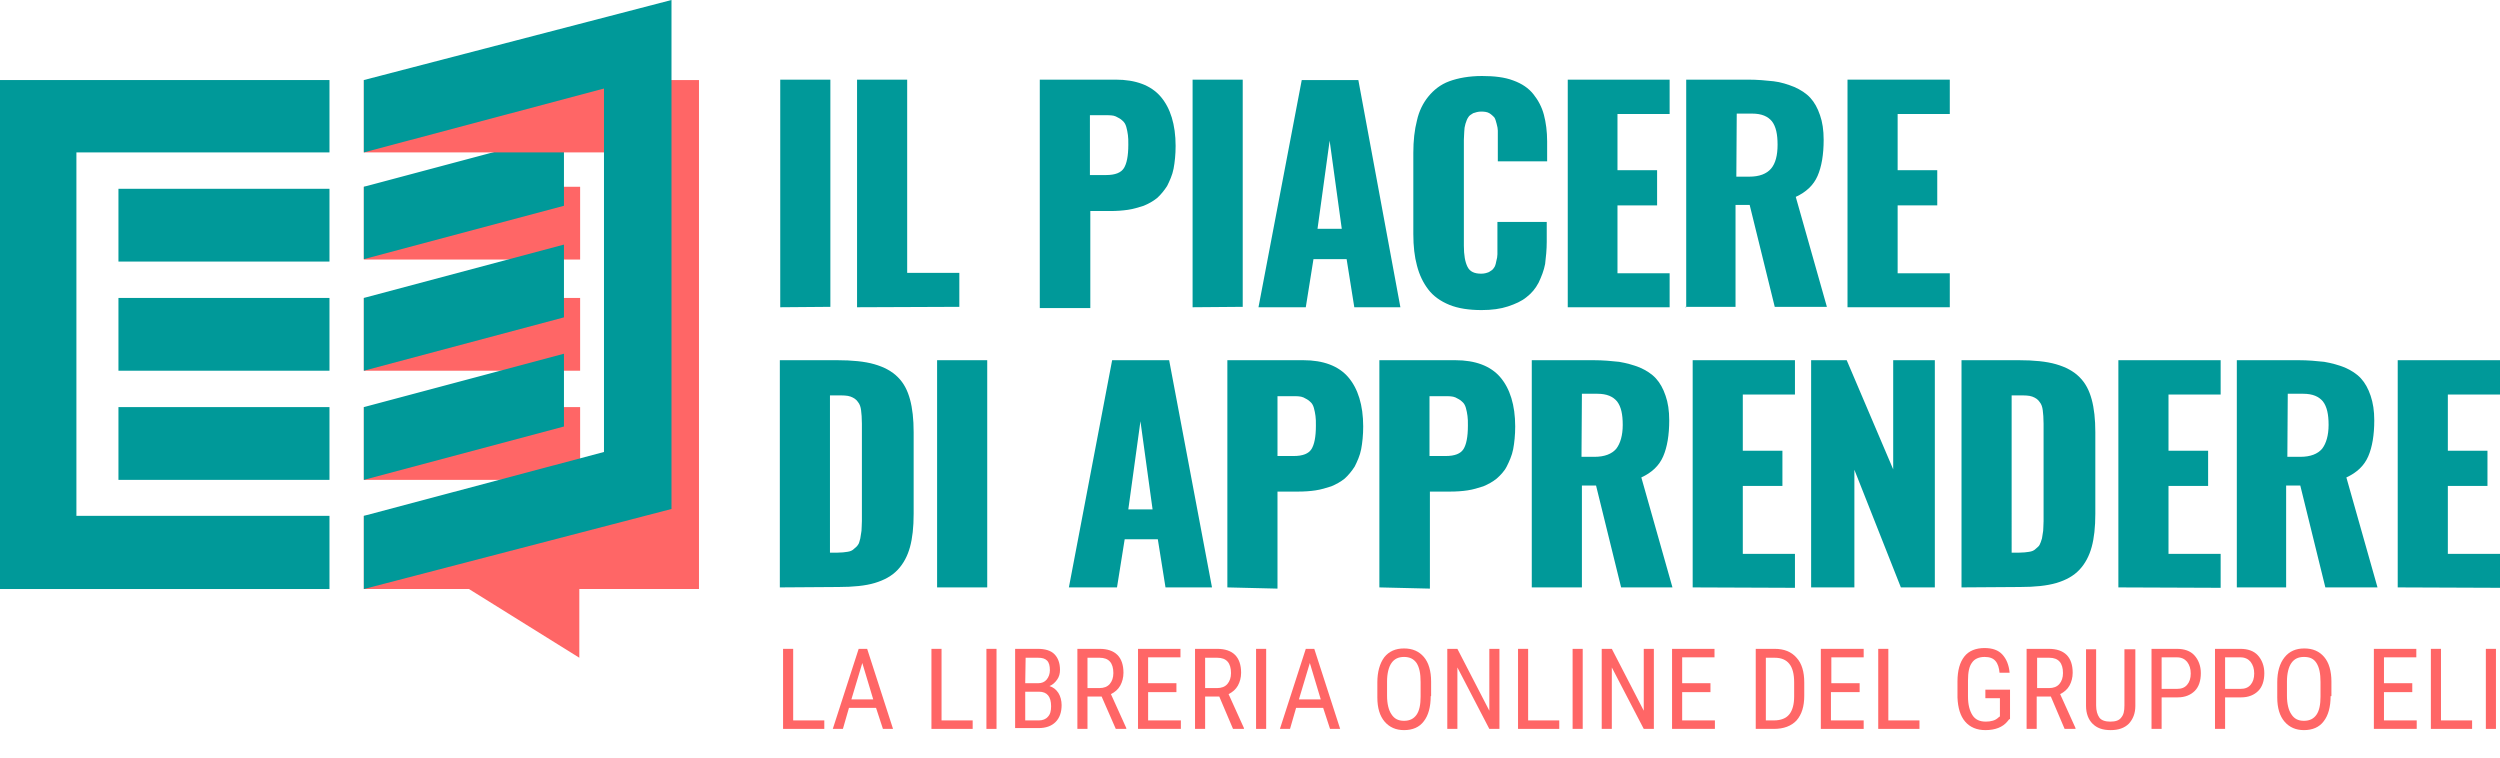 <?xml version="1.0" encoding="utf-8"?>
<!-- Generator: Adobe Illustrator 24.1.0, SVG Export Plug-In . SVG Version: 6.00 Build 0)  -->
<svg version="1.1" id="Livello_1" xmlns="http://www.w3.org/2000/svg" xmlns:xlink="http://www.w3.org/1999/xlink" x="0px" y="0px"
	 viewBox="0 0 618.4 187.4" style="enable-background:new 0 0 618.4 187.4;" xml:space="preserve">
<style type="text/css">
	.st0{fill:#009999;}
	.st1{fill:#FF6666;}
</style>
<g>
	<path class="st0" d="M193,76V19.7h12.4v56.2L193,76L193,76z"/>
	<path class="st0" d="M212,76V19.7h12.4v47.8h12.9v8.4L212,76L212,76z"/>
	<path class="st0" d="M257.2,76V19.7H276c4.9,0,8.7,1.4,11.1,4.2s3.7,6.9,3.7,12.2c0,2.1-0.2,4-0.5,5.6s-1,3.1-1.6,4.3
		c-0.7,1.1-1.6,2.2-2.5,3c-1,0.8-2.1,1.4-3.3,1.9c-1.3,0.4-2.5,0.8-3.9,1s-2.8,0.3-4.4,0.3h-4.9v24h-12.5L257.2,76L257.2,76z
		 M269.6,43.3h4c2.3,0,3.7-0.6,4.4-1.7c0.7-1.1,1.1-3,1.1-5.8c0-1,0-1.8-0.1-2.4c-0.1-0.7-0.2-1.3-0.4-2s-0.5-1.2-1-1.6
		c-0.4-0.4-1-0.7-1.6-1s-1.6-0.3-2.5-0.3h-3.9V43.3z"/>
	<path class="st0" d="M295,76V19.7h12.4v56.2L295,76L295,76z"/>
	<path class="st0" d="M311.3,76L322,19.8h14L346.4,76H335l-1.9-11.9h-8.2L323,76H311.3z M325.9,56.6h6l-3-21.8L325.9,56.6z"/>
	<path class="st0" d="M366.5,76.7c-3.1,0-5.8-0.4-8-1.3s-4-2.2-5.2-3.8c-1.3-1.7-2.2-3.6-2.8-5.9c-0.6-2.2-0.9-4.8-0.9-7.8V37.8
		c0-3,0.3-5.7,0.9-8c0.5-2.3,1.5-4.3,2.8-5.9s3-3,5.2-3.8s4.9-1.3,8.1-1.3c3,0,5.6,0.3,7.7,1.1c2.2,0.8,3.8,1.9,5,3.4
		s2.1,3.2,2.6,5.1s0.8,4.1,0.8,6.6v4.9h-12.2v-5.6c0-0.9,0-1.6,0-2s-0.1-1-0.3-1.7c-0.2-0.7-0.3-1.2-0.6-1.6c-0.3-0.3-0.7-0.7-1.2-1
		s-1.2-0.4-2-0.4s-1.4,0.2-2,0.4c-0.5,0.3-1,0.6-1.2,1c-0.3,0.4-0.5,1-0.7,1.6c-0.2,0.7-0.3,1.3-0.3,1.9c0,0.6-0.1,1.3-0.1,2.1v26.2
		c0,2.3,0.3,4,0.9,5.2s1.7,1.7,3.4,1.7c0.8,0,1.4-0.2,1.9-0.4c0.5-0.3,1-0.6,1.2-1c0.3-0.3,0.5-1,0.6-1.6c0.2-0.7,0.3-1.3,0.3-1.8
		s0-1.2,0-2.1v-5.9h12.2v4.9c0,2-0.2,3.8-0.4,5.5c-0.3,1.6-0.9,3.1-1.6,4.6c-0.8,1.5-1.7,2.6-3,3.6c-1.2,1-2.8,1.7-4.6,2.3
		C371.2,76.4,369,76.7,366.5,76.7z"/>
	<path class="st0" d="M387.8,76V19.7H413v8.5h-12.9v13.9h9.8v8.7h-9.8v16.8H413V76H387.8z"/>
	<path class="st0" d="M417.1,76V19.7h15.3c2.3,0,4.5,0.2,6.3,0.4s3.6,0.8,5.1,1.4c1.6,0.7,3,1.6,4,2.7s1.8,2.5,2.4,4.3
		c0.6,1.7,0.9,3.7,0.9,6.1c0,3.6-0.5,6.6-1.5,8.9c-1,2.3-2.8,4-5.4,5.2l7.7,27.2H439l-6.2-25.2h-3.5v25.2h-12.4V76H417.1z
		 M429.5,43.7h3.2c2.5,0,4.3-0.7,5.4-2s1.6-3.3,1.6-5.9c0-2.6-0.4-4.5-1.4-5.8c-1-1.2-2.5-1.9-4.9-1.9h-3.8L429.5,43.7L429.5,43.7z"
		/>
	<path class="st0" d="M457,76V19.7h25.3v8.5h-12.9v13.9h9.8v8.7h-9.8v16.8h12.9V76H457z"/>
</g>
<g>
	<path class="st0" d="M192.9,145.3V89.1h14.2c3.6,0,6.8,0.3,9.2,1s4.3,1.7,5.8,3.2s2.4,3.3,3,5.5s0.9,4.9,0.9,8.1v20.2
		c0,3.3-0.3,6-0.9,8.2c-0.6,2.2-1.6,4.1-3,5.6c-1.5,1.6-3.4,2.6-5.7,3.3s-5.4,1-9,1L192.9,145.3L192.9,145.3z M205.3,136.7h1.9
		c1,0,1.7-0.1,2.4-0.2s1.2-0.3,1.6-0.7s0.8-0.6,1-1c0.3-0.3,0.4-0.9,0.6-1.6c0.1-0.7,0.2-1.3,0.3-1.9c0-0.6,0.1-1.4,0.1-2.4v-24.1
		c0-1.4-0.1-2.5-0.2-3.3c-0.1-0.8-0.3-1.5-0.8-2.1c-0.4-0.6-1-1-1.8-1.3s-1.9-0.3-3.3-0.3h-1.8V136.7L205.3,136.7z"/>
	<path class="st0" d="M231.8,145.3V89.1h12.4v56.2H231.8z"/>
	<path class="st0" d="M264.4,145.3l10.7-56.2h14.1l10.6,56.2h-11.5l-1.9-11.9h-8.2l-1.9,11.9H264.4z M279.1,126h6l-3-21.8L279.1,126
		z"/>
	<path class="st0" d="M303.6,145.3V89.1h18.8c4.9,0,8.7,1.4,11.1,4.2c2.4,2.8,3.7,6.9,3.7,12.2c0,2.1-0.2,4-0.5,5.6s-1,3.1-1.6,4.3
		c-0.7,1.1-1.6,2.2-2.5,3c-1,0.8-2.1,1.4-3.3,1.9c-1.3,0.4-2.5,0.8-3.9,1c-1.3,0.2-2.8,0.3-4.4,0.3h-5v24L303.6,145.3L303.6,145.3z
		 M316,112.8h4c2.3,0,3.7-0.6,4.4-1.7c0.7-1.1,1.1-3,1.1-5.8c0-1,0-1.8-0.1-2.4c-0.1-0.7-0.2-1.3-0.4-2c-0.2-0.7-0.5-1.2-1-1.6
		c-0.4-0.4-1-0.7-1.6-1c-0.7-0.3-1.6-0.3-2.5-0.3H316V112.8z"/>
	<path class="st0" d="M341.2,145.3V89.1H360c4.9,0,8.7,1.4,11.1,4.2c2.4,2.8,3.7,6.9,3.7,12.2c0,2.1-0.2,4-0.5,5.6s-1,3.1-1.6,4.3
		s-1.6,2.2-2.5,3c-1,0.8-2.1,1.4-3.3,1.9c-1.3,0.4-2.5,0.8-3.9,1c-1.3,0.2-2.8,0.3-4.4,0.3h-4.9v24L341.2,145.3L341.2,145.3z
		 M353.6,112.8h4c2.3,0,3.7-0.6,4.4-1.7c0.7-1.1,1.1-3,1.1-5.8c0-1,0-1.8-0.1-2.4c-0.1-0.7-0.2-1.3-0.4-2c-0.2-0.7-0.5-1.2-1-1.6
		c-0.4-0.4-1-0.7-1.6-1c-0.7-0.3-1.6-0.3-2.5-0.3h-3.9V112.8z"/>
	<path class="st0" d="M378.9,145.3V89.1h15.3c2.3,0,4.5,0.2,6.3,0.4c1.8,0.3,3.6,0.8,5.1,1.4c1.6,0.7,3,1.6,4,2.7s1.8,2.5,2.4,4.3
		c0.6,1.7,0.9,3.7,0.9,6.1c0,3.6-0.5,6.6-1.5,8.9s-2.8,4-5.4,5.2l7.7,27.2H401l-6.2-25.2h-3.5v25.2H378.9L378.9,145.3z M391.2,113
		h3.2c2.5,0,4.3-0.7,5.4-2c1-1.3,1.6-3.3,1.6-5.9s-0.4-4.5-1.4-5.8c-1-1.2-2.5-1.9-4.9-1.9h-3.8L391.2,113L391.2,113z"/>
	<path class="st0" d="M418.7,145.3V89.1H444v8.5h-12.9v13.9h9.8v8.7h-9.8V137H444v8.4L418.7,145.3L418.7,145.3z"/>
	<path class="st0" d="M448,145.3V89.1h8.8l11.5,27v-27h10.3v56.2h-8.4l-11.5-29.1v29.1H448z"/>
	<path class="st0" d="M485.2,145.3V89.1h14.2c3.6,0,6.8,0.3,9.2,1s4.3,1.7,5.8,3.2s2.4,3.3,3,5.5s0.9,4.9,0.9,8.1v20.2
		c0,3.3-0.3,6-0.9,8.2s-1.6,4.1-3,5.6c-1.5,1.6-3.4,2.6-5.7,3.3c-2.4,0.7-5.4,1-9,1L485.2,145.3L485.2,145.3z M497.6,136.7h1.9
		c1,0,1.7-0.1,2.4-0.2s1.2-0.3,1.6-0.7s0.8-0.6,1-1s0.4-0.9,0.6-1.6c0.1-0.7,0.2-1.3,0.3-1.9c0-0.6,0.1-1.4,0.1-2.4v-24.1
		c0-1.4-0.1-2.5-0.2-3.3s-0.3-1.5-0.8-2.1c-0.4-0.6-1-1-1.8-1.3s-1.9-0.3-3.3-0.3h-1.8L497.6,136.7L497.6,136.7z"/>
	<path class="st0" d="M524,145.3V89.1h25.3v8.5h-12.9v13.9h9.8v8.7h-9.8V137h12.9v8.4L524,145.3L524,145.3z"/>
	<path class="st0" d="M553.3,145.3V89.1h15.3c2.3,0,4.5,0.2,6.3,0.4c1.8,0.3,3.6,0.8,5.1,1.4c1.6,0.7,3,1.6,4,2.7s1.8,2.5,2.4,4.3
		s0.9,3.7,0.9,6.1c0,3.6-0.5,6.6-1.5,8.9s-2.8,4-5.4,5.2l7.7,27.2h-12.9l-6.2-25.2h-3.5v25.2H553.3L553.3,145.3z M565.8,113h3.2
		c2.5,0,4.3-0.7,5.4-2c1-1.3,1.6-3.3,1.6-5.9s-0.4-4.5-1.4-5.8c-1-1.2-2.5-1.9-4.9-1.9h-3.8L565.8,113L565.8,113z"/>
	<path class="st0" d="M593.1,145.3V89.1h25.3v8.5h-12.9v13.9h9.8v8.7h-9.8V137h12.9v8.4L593.1,145.3L593.1,145.3z"/>
</g>
<rect x="90" y="73.7" class="st1" width="53.5" height="18"/>
<rect x="90" y="100.7" class="st1" width="53.5" height="18"/>
<polygon class="st0" points="139.5,105.5 90,118.7 90,100.7 139.5,87.5 "/>
<rect x="90" y="46.2" class="st1" width="53.5" height="18"/>
<polygon class="st0" points="139.5,50.9 90,64.1 90,46.2 139.5,33 "/>
<polygon class="st1" points="172.9,19.8 90,19.8 90,37.7 153.9,37.7 153.9,127.6 90,127.6 90,145.7 116,145.7 143.3,162.7 
	143.3,145.7 172.9,145.7 "/>
<polygon class="st0" points="0,19.8 0,145.7 81.5,145.7 81.5,127.6 18.9,127.6 18.9,37.7 81.5,37.7 81.5,19.8 "/>
<rect x="29.3" y="73.7" class="st0" width="52.2" height="18"/>
<rect x="29.3" y="46.7" class="st0" width="52.2" height="18"/>
<rect x="29.3" y="100.7" class="st0" width="52.2" height="18"/>
<polygon class="st0" points="139.5,78.5 90,91.7 90,73.7 139.5,60.5 "/>
<polygon class="st0" points="166.1,0 90,19.8 90,37.7 149.4,21.9 149.4,111.8 90,127.6 90,145.7 166.1,125.9 "/>
<g>
	<path class="st1" d="M196.2,178.2h7.7v2.1h-10.2v-19.8h2.5V178.2z"/>
	<path class="st1" d="M216.7,175.1H210l-1.5,5.2H206l6.4-19.8h2.1l6.4,19.8h-2.5L216.7,175.1z M210.6,173h5.4l-2.7-9L210.6,173z"/>
	<path class="st1" d="M232.9,178.2h7.7v2.1h-10.2v-19.8h2.5V178.2z"/>
	<path class="st1" d="M246.4,180.3H244v-19.8h2.5v19.8H246.4z"/>
	<path class="st1" d="M251.1,180.3v-19.8h5.6c1.8,0,3.2,0.4,4.1,1.3s1.4,2.2,1.4,3.9c0,0.9-0.2,1.7-0.7,2.4s-1.1,1.3-1.9,1.6
		c0.9,0.3,1.6,0.8,2.2,1.7c0.5,0.8,0.8,1.9,0.8,3c0,1.8-0.5,3.2-1.5,4.2s-2.4,1.5-4.2,1.5h-5.8V180.3z M253.6,169h3.2
		c0.9,0,1.6-0.3,2.1-0.9c0.5-0.6,0.8-1.4,0.8-2.3c0-1.1-0.2-1.9-0.7-2.4s-1.2-0.7-2.2-0.7h-3.1L253.6,169L253.6,169z M253.6,171.1
		v7.1h3.4c0.9,0,1.7-0.3,2.2-0.9c0.6-0.6,0.8-1.5,0.8-2.6c0-2.4-1-3.6-3-3.6H253.6z"/>
	<path class="st1" d="M272.5,172.3H269v8h-2.5v-19.8h5.5c1.9,0,3.4,0.5,4.4,1.5s1.5,2.5,1.5,4.4c0,1.2-0.3,2.3-0.8,3.2
		s-1.3,1.6-2.3,2.1l3.8,8.4v0.2H276L272.5,172.3z M269,170.2h3c1,0,1.9-0.3,2.5-1s0.9-1.6,0.9-2.7c0-2.5-1.1-3.8-3.4-3.8h-3V170.2z"
		/>
	<path class="st1" d="M291,171.2h-7v7h8.1v2.1h-10.6v-19.8H292v2.1h-8v6.4h7V171.2z"/>
	<path class="st1" d="M301.6,172.3h-3.5v8h-2.5v-19.8h5.5c1.9,0,3.4,0.5,4.4,1.5s1.5,2.5,1.5,4.4c0,1.2-0.3,2.3-0.8,3.2
		s-1.3,1.6-2.3,2.1l3.8,8.4v0.2H305L301.6,172.3z M298.1,170.2h3c1,0,1.9-0.3,2.5-1s0.9-1.6,0.9-2.7c0-2.5-1.1-3.8-3.4-3.8h-3V170.2
		z"/>
	<path class="st1" d="M313.2,180.3h-2.5v-19.8h2.5V180.3z"/>
	<path class="st1" d="M327.3,175.1h-6.7l-1.5,5.2h-2.5l6.4-19.8h2.1l6.4,19.8H329L327.3,175.1z M321.3,173h5.4l-2.7-9L321.3,173z"/>
	<path class="st1" d="M353.9,172.2c0,2.7-0.6,4.8-1.7,6.2c-1.1,1.5-2.8,2.2-4.9,2.2c-2,0-3.6-0.7-4.8-2.1s-1.8-3.4-1.8-6v-3.7
		c0-2.6,0.6-4.7,1.7-6.2c1.2-1.5,2.8-2.2,4.9-2.2s3.7,0.7,4.9,2.1c1.2,1.4,1.8,3.5,1.8,6.1v3.6H353.9z M351.4,168.7
		c0-2.1-0.3-3.6-1-4.7c-0.7-1-1.7-1.5-3.1-1.5s-2.4,0.5-3.1,1.5s-1.1,2.6-1.1,4.6v3.5c0,2,0.4,3.6,1.1,4.6c0.7,1.1,1.7,1.6,3.1,1.6
		s2.4-0.5,3.1-1.5s1-2.5,1-4.5V168.7z"/>
	<path class="st1" d="M370.9,180.3h-2.5l-7.9-15.2v15.2H358v-19.8h2.5l7.9,15.3v-15.3h2.5V180.3z"/>
	<path class="st1" d="M378,178.2h7.7v2.1h-10.2v-19.8h2.5V178.2z"/>
	<path class="st1" d="M391.5,180.3H389v-19.8h2.5V180.3z"/>
	<path class="st1" d="M409.1,180.3h-2.5l-7.9-15.2v15.2h-2.5v-19.8h2.5l7.9,15.3v-15.3h2.5V180.3z"/>
	<path class="st1" d="M423.1,171.2h-7v7h8.1v2.1h-10.6v-19.8h10.5v2.1h-8v6.4h7V171.2z"/>
	<path class="st1" d="M434.3,180.3v-19.8h4.7c2.3,0,4.1,0.7,5.4,2.2c1.3,1.4,1.9,3.5,1.9,6.1v3.3c0,2.6-0.6,4.6-1.9,6.1
		c-1.3,1.4-3.2,2.1-5.6,2.1L434.3,180.3L434.3,180.3z M436.8,162.7v15.5h2c1.7,0,3-0.5,3.8-1.5s1.2-2.5,1.2-4.4v-3.5
		c0-2.1-0.4-3.6-1.2-4.6c-0.8-1-2-1.5-3.6-1.5H436.8z"/>
	<path class="st1" d="M459.9,171.2h-7v7h8.1v2.1h-10.6v-19.8H461v2.1h-8v6.4h7v2.2H459.9z"/>
	<path class="st1" d="M467.1,178.2h7.7v2.1h-10.2v-19.8h2.5V178.2z"/>
	<path class="st1" d="M497,177.9l-0.4,0.5c-1.2,1.5-3.1,2.2-5.5,2.2c-2.1,0-3.8-0.7-5-2.1c-1.2-1.4-1.8-3.4-1.9-6v-3.9
		c0-2.8,0.6-4.8,1.7-6.2s2.8-2.1,5-2.1c1.9,0,3.4,0.5,4.4,1.6s1.6,2.5,1.8,4.5h-2.5c-0.1-1.2-0.4-2.2-1-2.9s-1.5-1-2.7-1
		c-1.4,0-2.5,0.5-3.1,1.4c-0.7,0.9-1,2.4-1,4.4v4c0,2,0.4,3.5,1.1,4.6s1.8,1.6,3.3,1.6c1.3,0,2.4-0.3,3.1-1l0.4-0.3v-4.5h-3.6v-2.1
		h6.1v7.3H497z"/>
	<path class="st1" d="M507.3,172.3h-3.5v8h-2.5v-19.8h5.5c1.9,0,3.4,0.5,4.4,1.5c1,1,1.5,2.5,1.5,4.4c0,1.2-0.3,2.3-0.8,3.2
		s-1.3,1.6-2.3,2.1l3.8,8.4v0.2h-2.7L507.3,172.3z M503.9,170.2h3c1,0,1.9-0.3,2.5-1s0.9-1.6,0.9-2.7c0-2.5-1.1-3.8-3.4-3.8h-3
		V170.2z"/>
	<path class="st1" d="M528.2,160.6v14c0,1.9-0.6,3.3-1.6,4.4c-1.1,1.1-2.6,1.6-4.5,1.6c-2,0-3.4-0.5-4.5-1.6c-1-1-1.6-2.5-1.6-4.4
		v-14h2.5v13.9c0,1.3,0.3,2.3,0.8,3s1.5,1,2.7,1c1.3,0,2.2-0.3,2.7-1c0.6-0.7,0.8-1.6,0.8-3v-13.9H528.2z"/>
	<path class="st1" d="M534.7,172.6v7.7h-2.5v-19.8h6.3c1.8,0,3.3,0.5,4.3,1.6s1.6,2.6,1.6,4.4c0,1.9-0.5,3.4-1.5,4.4
		s-2.4,1.6-4.2,1.6h-4V172.6z M534.7,170.4h3.8c1.1,0,1.9-0.3,2.5-1s0.9-1.6,0.9-2.8s-0.3-2.1-0.9-2.9c-0.6-0.7-1.4-1.1-2.5-1.1
		h-3.8V170.4z"/>
	<path class="st1" d="M550.4,172.6v7.7h-2.5v-19.8h6.3c1.8,0,3.3,0.5,4.3,1.6s1.6,2.6,1.6,4.4c0,1.9-0.5,3.4-1.5,4.4
		s-2.4,1.6-4.2,1.6h-4V172.6z M550.4,170.4h3.8c1.1,0,1.9-0.3,2.5-1s0.9-1.6,0.9-2.8s-0.3-2.1-0.9-2.9c-0.6-0.7-1.4-1.1-2.5-1.1
		h-3.8V170.4z"/>
	<path class="st1" d="M576.5,172.2c0,2.7-0.6,4.8-1.7,6.2c-1.1,1.5-2.8,2.2-4.9,2.2c-2,0-3.6-0.7-4.8-2.1c-1.2-1.4-1.8-3.4-1.8-6
		v-3.7c0-2.6,0.6-4.7,1.8-6.2s2.8-2.2,4.9-2.2c2.1,0,3.7,0.7,4.9,2.1c1.2,1.4,1.8,3.5,1.8,6.1v3.6H576.5z M574,168.7
		c0-2.1-0.3-3.6-1-4.7s-1.7-1.5-3.1-1.5c-1.4,0-2.4,0.5-3.1,1.5c-0.7,1-1.1,2.6-1.1,4.6v3.5c0,2,0.4,3.6,1.1,4.6
		c0.7,1.1,1.7,1.6,3.1,1.6c1.4,0,2.4-0.5,3.1-1.5c0.7-1,1-2.5,1-4.5V168.7z"/>
	<path class="st1" d="M596.7,171.2h-7v7h8.1v2.1h-10.6v-19.8h10.5v2.1h-8v6.4h7V171.2z"/>
	<path class="st1" d="M603.8,178.2h7.7v2.1h-10.2v-19.8h2.5V178.2z"/>
	<path class="st1" d="M617.4,180.3h-2.5v-19.8h2.5V180.3z"/>
</g>
</svg>
